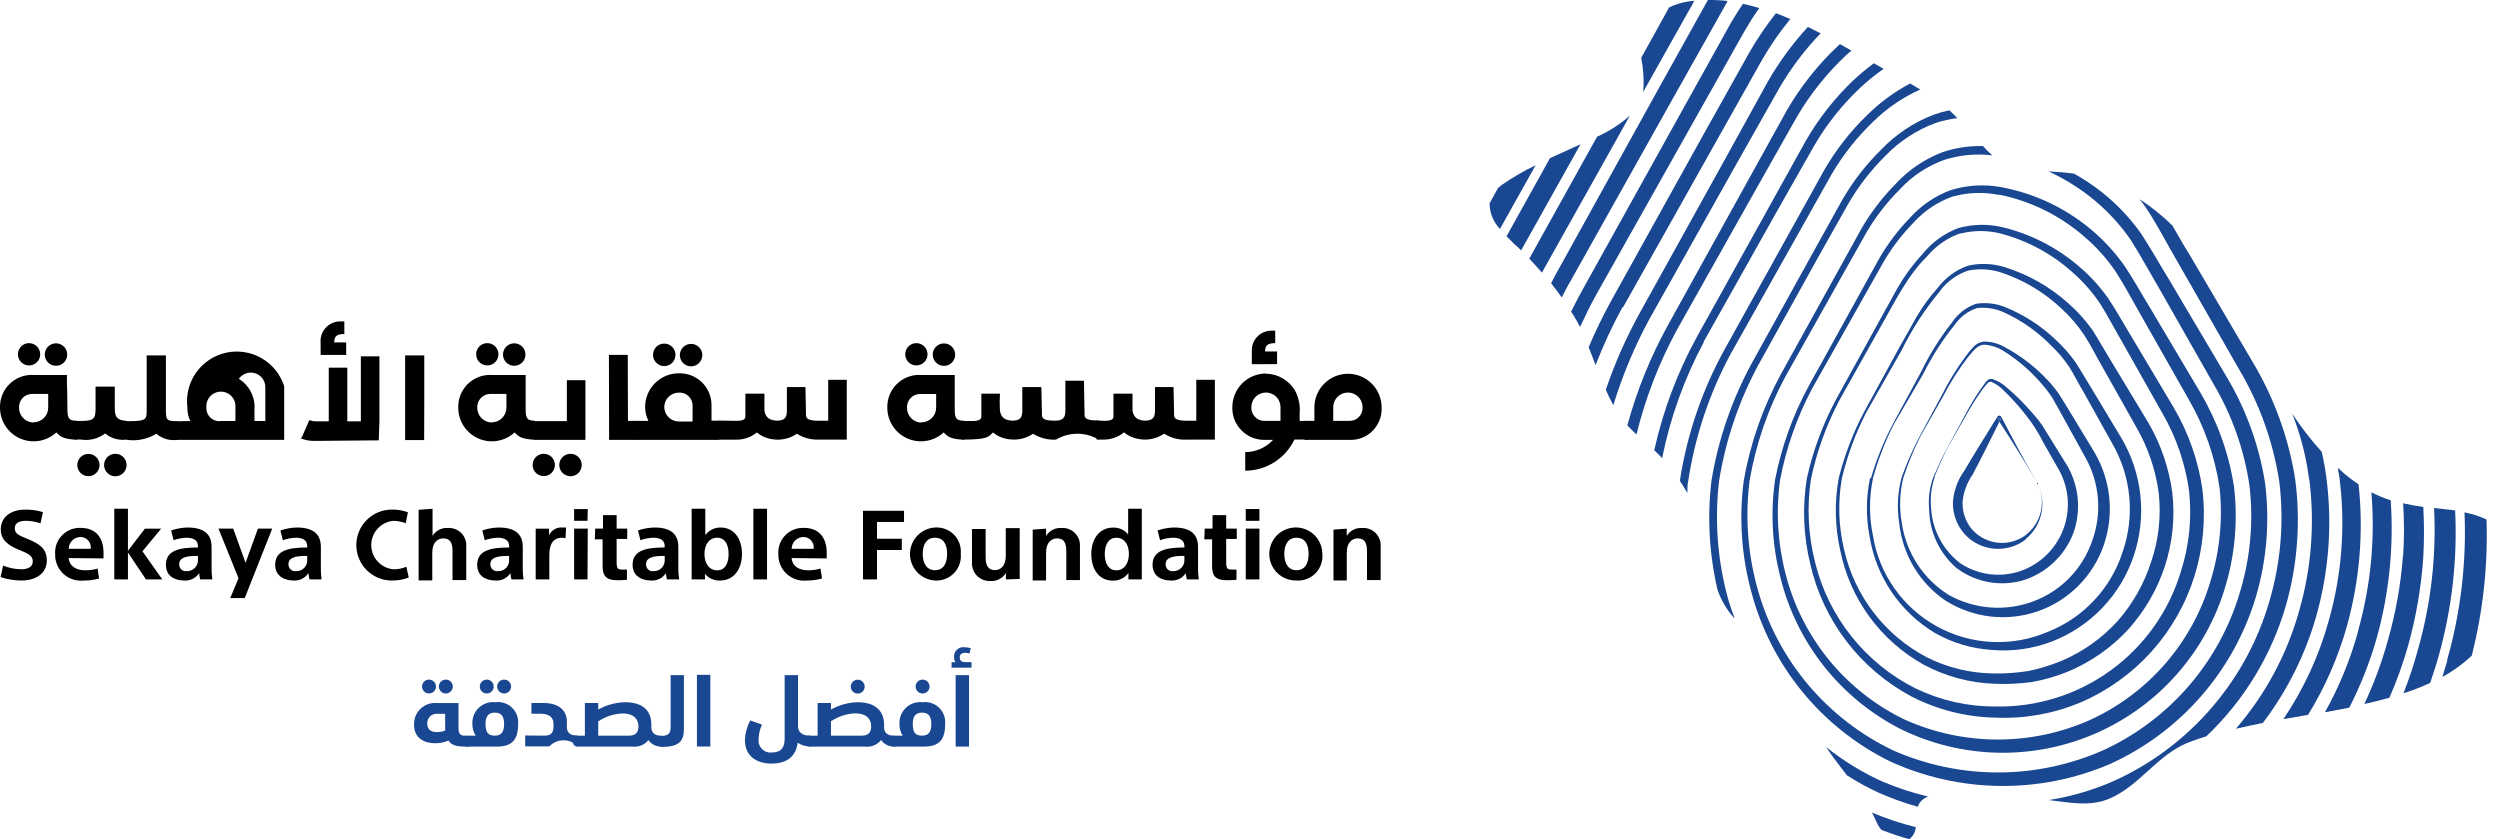 <svg width="143" height="48" viewBox="0 0 143 48" fill="none" xmlns="http://www.w3.org/2000/svg">
<path d="M115.859 30.843C116.338 30.457 116.664 29.913 116.778 29.309C116.893 28.705 116.789 28.08 116.486 27.545C116.782 28.065 116.872 28.678 116.736 29.261C116.6 29.844 116.249 30.354 115.753 30.689C115.279 30.995 114.709 31.115 114.152 31.026C113.595 30.936 113.091 30.644 112.737 30.206C112.408 29.775 112.239 29.244 112.259 28.703C112.313 28.145 112.511 27.611 112.832 27.152C113.363 26.154 113.857 25.134 114.367 24.12L114.25 23.934H114.462L114.367 24.125C115.094 25.251 115.811 26.387 116.491 27.55C115.779 26.324 115.116 25.076 114.468 23.833C114.456 23.817 114.442 23.802 114.425 23.791C114.412 23.782 114.397 23.776 114.381 23.773C114.365 23.77 114.348 23.77 114.333 23.774C114.317 23.777 114.302 23.784 114.288 23.793C114.275 23.802 114.264 23.814 114.255 23.828C113.629 24.853 112.976 25.867 112.37 26.908C111.988 27.434 111.759 28.055 111.706 28.703C111.685 29.377 111.92 30.033 112.365 30.54C112.802 31.023 113.406 31.325 114.055 31.384C114.704 31.443 115.352 31.255 115.87 30.859" fill="#1A4792"/>
<path d="M114.25 23.934L114.367 24.12L114.462 23.929L114.25 23.934Z" fill="#1A4792"/>
<path d="M111.961 32.526C112.495 32.918 113.112 33.182 113.763 33.298C114.415 33.414 115.085 33.379 115.721 33.195C116.365 32.994 116.956 32.651 117.45 32.191C117.945 31.732 118.33 31.168 118.578 30.54C118.811 29.911 118.904 29.239 118.85 28.57C118.796 27.901 118.596 27.252 118.265 26.669C117.941 26.138 117.606 25.607 117.277 25.076C117.107 24.805 116.958 24.545 116.773 24.269C116.587 23.993 116.374 23.764 116.167 23.531C115.753 23.051 115.302 22.603 114.818 22.193C114.58 21.966 114.296 21.794 113.985 21.688C113.937 21.675 113.887 21.672 113.839 21.68C113.79 21.689 113.744 21.708 113.703 21.736C113.639 21.791 113.582 21.853 113.533 21.922L113.257 22.309C112.905 22.831 112.586 23.373 112.301 23.934L111.404 25.581C111.112 26.111 110.846 26.701 110.591 27.28C110.37 27.875 110.287 28.512 110.347 29.144C110.358 29.787 110.505 30.42 110.78 31.002C111.054 31.583 111.45 32.099 111.94 32.516M110.639 27.306C110.873 26.727 111.128 26.154 111.409 25.596L112.344 23.966C112.64 23.417 112.968 22.885 113.326 22.373C113.415 22.246 113.51 22.124 113.613 22.007C113.659 21.95 113.711 21.899 113.767 21.853C113.793 21.842 113.821 21.836 113.849 21.836C113.878 21.836 113.906 21.842 113.932 21.853C114.207 21.979 114.455 22.16 114.659 22.384C115.104 22.813 115.518 23.275 115.896 23.764C116.281 24.248 116.612 24.771 116.884 25.326L117.803 26.935C118.079 27.45 118.24 28.018 118.275 28.601C118.31 29.184 118.218 29.768 118.007 30.313C117.795 30.857 117.467 31.349 117.047 31.755C116.627 32.161 116.124 32.471 115.572 32.664C115.008 32.856 114.408 32.917 113.816 32.844C113.225 32.77 112.658 32.563 112.158 32.239C111.668 31.873 111.263 31.406 110.971 30.869C110.679 30.332 110.506 29.738 110.464 29.128C110.394 28.51 110.463 27.884 110.666 27.296" fill="#1A4792"/>
<path d="M111.307 34.368C112.086 34.858 112.966 35.164 113.881 35.266C114.796 35.368 115.722 35.261 116.59 34.955C117.458 34.649 118.245 34.15 118.893 33.497C119.542 32.844 120.034 32.053 120.334 31.182C120.635 30.311 120.743 29.386 120.651 28.469C120.56 27.552 120.27 26.666 119.803 25.872L118.449 23.637C118.215 23.26 118.008 22.898 117.759 22.516C117.498 22.151 117.205 21.809 116.883 21.497C116.253 20.868 115.538 20.332 114.758 19.904C114.368 19.662 113.917 19.535 113.457 19.537C113.219 19.573 113.002 19.694 112.847 19.877C112.693 20.042 112.555 20.212 112.417 20.408C111.898 21.112 111.441 21.86 111.052 22.644L109.836 24.9C109.423 25.675 109.068 26.479 108.774 27.306C108.545 28.159 108.498 29.051 108.636 29.924C108.729 30.812 109.015 31.67 109.473 32.437C109.932 33.203 110.552 33.861 111.291 34.363M108.869 27.338C109.138 26.512 109.47 25.708 109.862 24.932L111.153 22.66C111.55 21.887 112.016 21.151 112.544 20.461C112.82 20.153 113.075 19.728 113.489 19.718C113.903 19.739 114.303 19.873 114.647 20.105C115.372 20.564 116.032 21.119 116.606 21.757C116.897 22.066 117.16 22.4 117.392 22.755C117.605 23.111 117.812 23.509 118.024 23.886L119.288 26.175C119.693 26.897 119.936 27.698 120.001 28.523C120.067 29.348 119.952 30.178 119.665 30.954C119.395 31.737 118.956 32.451 118.379 33.045C117.801 33.639 117.1 34.098 116.325 34.39C115.541 34.686 114.701 34.809 113.865 34.748C113.029 34.687 112.215 34.446 111.482 34.039C110.755 33.588 110.137 32.983 109.67 32.266C109.203 31.549 108.899 30.739 108.779 29.892C108.631 29.04 108.662 28.167 108.869 27.327" fill="#1A4792"/>
<path d="M106.97 27.333C106.735 28.442 106.726 29.587 106.943 30.699C107.127 31.831 107.554 32.908 108.196 33.857C108.838 34.806 109.679 35.604 110.661 36.196C111.666 36.771 112.791 37.107 113.948 37.178C115.109 37.275 116.278 37.11 117.367 36.695C118.461 36.272 119.448 35.613 120.257 34.765C121.067 33.917 121.679 32.9 122.051 31.788C122.424 30.678 122.553 29.5 122.429 28.335C122.306 27.17 121.932 26.046 121.334 25.039L119.598 22.155C119.3 21.677 119.035 21.205 118.716 20.716C118.381 20.246 117.999 19.812 117.574 19.421C116.742 18.634 115.772 18.008 114.712 17.573C114.177 17.355 113.594 17.288 113.024 17.376C112.466 17.575 111.988 17.947 111.659 18.438C110.963 19.322 110.365 20.278 109.875 21.29L108.282 24.237C107.755 25.232 107.331 26.278 107.018 27.359M110.023 21.364C110.519 20.366 111.123 19.426 111.823 18.56C112.132 18.117 112.578 17.787 113.093 17.62C113.627 17.562 114.167 17.652 114.654 17.881C115.646 18.336 116.545 18.97 117.309 19.75C117.708 20.127 118.064 20.547 118.371 21.003C118.652 21.46 118.902 21.97 119.194 22.453L120.83 25.384C121.366 26.316 121.695 27.352 121.795 28.422C121.895 29.492 121.763 30.572 121.408 31.586C121.078 32.609 120.526 33.547 119.791 34.333C119.057 35.119 118.159 35.733 117.16 36.132C116.149 36.569 115.051 36.771 113.951 36.72C112.85 36.67 111.776 36.369 110.809 35.84C109.842 35.312 109.009 34.57 108.372 33.671C107.735 32.772 107.312 31.739 107.135 30.652C106.909 29.564 106.909 28.442 107.135 27.354C107.43 26.28 107.833 25.239 108.34 24.248L110.023 21.364Z" fill="#1A4792"/>
<path d="M108.616 19.92L106.651 23.515C106.004 24.729 105.508 26.019 105.175 27.354C104.927 28.719 104.955 30.121 105.26 31.475C105.534 32.847 106.103 34.144 106.929 35.274C107.754 36.405 108.815 37.343 110.039 38.022C111.283 38.689 112.664 39.061 114.074 39.111C114.784 39.143 115.495 39.111 116.199 39.015C116.897 38.894 117.58 38.7 118.238 38.436C119.555 37.894 120.74 37.073 121.711 36.031C122.666 34.975 123.39 33.73 123.835 32.377C124.275 31.02 124.418 29.584 124.254 28.166C124.064 26.76 123.598 25.405 122.884 24.178L120.76 20.658C120.394 20.068 120.075 19.49 119.698 18.89C119.29 18.316 118.816 17.792 118.285 17.328C117.239 16.394 116.004 15.695 114.664 15.279C113.975 15.065 113.242 15.04 112.54 15.204C111.87 15.45 111.285 15.881 110.851 16.447C110.39 16.963 109.981 17.523 109.63 18.119L108.616 19.92ZM110.995 16.601C111.404 16.077 111.958 15.686 112.588 15.475C113.234 15.347 113.903 15.393 114.526 15.608C115.798 16.04 116.961 16.743 117.935 17.668C118.423 18.119 118.856 18.625 119.225 19.176C119.571 19.707 119.894 20.36 120.234 20.945L122.247 24.524C122.896 25.671 123.317 26.933 123.484 28.241C123.622 29.553 123.473 30.879 123.049 32.128C122.648 33.383 121.991 34.542 121.121 35.532C120.233 36.505 119.147 37.276 117.935 37.794C117.324 38.047 116.691 38.242 116.045 38.378C115.392 38.484 114.731 38.532 114.069 38.521C112.734 38.514 111.419 38.2 110.225 37.603C109.03 36.978 107.987 36.101 107.167 35.031C106.347 33.962 105.77 32.726 105.477 31.411C105.165 30.091 105.121 28.722 105.35 27.386C105.662 26.062 106.137 24.781 106.762 23.573L108.775 20.031C109.375 18.81 110.121 17.665 110.995 16.622" fill="#1A4792"/>
<path d="M110.018 14.477C109.457 15.077 108.966 15.738 108.552 16.447L107.379 18.571L105.037 22.819C104.266 24.254 103.698 25.789 103.348 27.38C103.089 29 103.156 30.656 103.545 32.25C103.909 33.86 104.617 35.372 105.62 36.683C106.622 37.995 107.896 39.074 109.354 39.849C110.836 40.606 112.47 41.016 114.133 41.049C115.804 41.123 117.471 40.825 119.013 40.178C120.554 39.514 121.934 38.525 123.058 37.279C124.181 36.032 125.022 34.558 125.523 32.956C126.022 31.353 126.177 29.663 125.98 27.996C125.739 26.342 125.18 24.75 124.334 23.308L121.849 19.139C121.424 18.443 121.052 17.753 120.58 17.052C120.1 16.372 119.534 15.756 118.896 15.22C117.634 14.139 116.132 13.374 114.515 12.99C113.696 12.8 112.841 12.818 112.03 13.043C111.243 13.335 110.547 13.83 110.012 14.477M112.136 13.361C112.894 13.168 113.689 13.168 114.446 13.361C115.98 13.767 117.395 14.534 118.572 15.597C119.161 16.117 119.682 16.71 120.123 17.36C120.537 18.013 120.919 18.757 121.323 19.447L123.707 23.669C124.488 25.029 125 26.527 125.215 28.081C125.384 29.637 125.223 31.211 124.743 32.701C124.061 34.965 122.658 36.943 120.747 38.335C118.837 39.727 116.523 40.456 114.16 40.412C112.578 40.422 111.014 40.072 109.588 39.387C108.162 38.674 106.908 37.66 105.914 36.415C104.919 35.17 104.206 33.723 103.826 32.175C103.43 30.623 103.347 29.008 103.582 27.423C103.914 25.849 104.461 24.329 105.207 22.904L107.591 18.656C108.398 17.254 109.088 15.783 110.246 14.646C110.752 14.043 111.413 13.59 112.158 13.335" fill="#1A4792"/>
<path d="M111.557 10.882C110.653 11.224 109.845 11.782 109.205 12.507C108.548 13.19 107.976 13.949 107.5 14.769L106.146 17.222L103.438 22.118C102.539 23.782 101.898 25.572 101.537 27.428C101.264 29.303 101.369 31.213 101.845 33.046C102.303 34.895 103.152 36.624 104.336 38.117C105.519 39.609 107.01 40.83 108.706 41.697C110.44 42.549 112.339 43.013 114.271 43.055C116.203 43.097 118.121 42.717 119.891 41.942C121.661 41.166 123.24 40.013 124.518 38.564C125.796 37.115 126.743 35.404 127.291 33.551C127.845 31.7 128.013 29.755 127.785 27.837C127.491 25.936 126.837 24.108 125.858 22.453L123.001 17.636C122.507 16.834 122.082 16.043 121.535 15.225C120.98 14.433 120.321 13.719 119.576 13.101C118.099 11.872 116.33 11.046 114.441 10.701C113.486 10.528 112.504 10.588 111.579 10.876M114.372 11.137C116.165 11.504 117.834 12.329 119.215 13.531C119.907 14.119 120.516 14.798 121.025 15.549C121.509 16.293 121.949 17.142 122.417 17.95L125.178 22.819C126.092 24.389 126.698 26.119 126.962 27.917C127.151 29.718 126.97 31.54 126.431 33.269C125.914 35.007 125.03 36.613 123.839 37.98C122.648 39.346 121.178 40.442 119.528 41.192C117.86 41.929 116.056 42.307 114.233 42.301C112.41 42.296 110.608 41.907 108.945 41.16C107.288 40.36 105.823 39.211 104.653 37.791C103.482 36.371 102.633 34.714 102.164 32.935C101.688 31.152 101.57 29.293 101.818 27.465C102.164 25.642 102.78 23.881 103.645 22.24L106.396 17.365L107.771 14.928C108.239 14.136 108.801 13.404 109.444 12.746C110.051 12.068 110.818 11.554 111.674 11.248C112.539 11.005 113.449 10.971 114.329 11.147" fill="#1A4792"/>
<path d="M119.814 11.466C120.605 12.123 121.302 12.886 121.885 13.733C122.416 14.572 122.947 15.549 123.478 16.452L126.616 21.969C127.666 23.747 128.362 25.71 128.666 27.752C128.91 29.796 128.73 31.867 128.135 33.837C127.558 35.814 126.566 37.644 125.224 39.206C123.882 40.767 122.222 42.024 120.355 42.891C118.465 43.735 116.42 44.175 114.35 44.184C112.28 44.193 110.231 43.771 108.333 42.944C106.447 42.052 104.775 40.765 103.43 39.17C102.085 37.575 101.099 35.709 100.538 33.7C99.972 31.682 99.814 29.571 100.076 27.492C100.432 25.42 101.118 23.419 102.11 21.566L105.221 16.032L106.777 13.271C107.308 12.374 107.95 11.548 108.689 10.813C109.391 10.056 110.266 9.481 111.238 9.135C112.117 8.863 113.043 8.778 113.957 8.885C113.768 8.72 113.59 8.543 113.426 8.354C112.639 8.335 111.856 8.454 111.11 8.704C110.088 9.095 109.171 9.716 108.429 10.521C107.673 11.287 107.017 12.145 106.475 13.075L104.94 15.852L101.865 21.406C100.838 23.299 100.122 25.345 99.747 27.465C99.463 29.596 99.608 31.763 100.171 33.837C100.721 35.926 101.711 37.872 103.076 39.546C104.441 41.219 106.148 42.581 108.084 43.539C110.06 44.447 112.206 44.93 114.381 44.956C116.556 44.983 118.713 44.553 120.711 43.693C122.701 42.786 124.473 41.464 125.909 39.816C127.346 38.167 128.412 36.23 129.038 34.135C129.656 32.04 129.836 29.84 129.569 27.672C129.233 25.509 128.483 23.43 127.36 21.55L124.126 16.086C123.568 15.178 123.064 14.27 122.464 13.351C121.832 12.464 121.08 11.671 120.228 10.993C119.725 10.598 119.193 10.243 118.635 9.931C118.157 9.867 117.674 9.835 117.18 9.804C118.134 10.245 119.027 10.81 119.835 11.482" fill="#1A4792"/>
<path d="M99.216 35.34C99.11 35.048 98.993 34.756 98.903 34.453C98.254 32.204 98.059 29.849 98.329 27.524C98.698 25.205 99.454 22.965 100.565 20.897L103.995 14.721L105.737 11.63C106.322 10.629 107.036 9.71 107.861 8.896C108.663 8.067 109.641 7.43 110.723 7.032C111.126 6.901 111.54 6.808 111.96 6.756C111.806 6.607 111.668 6.448 111.498 6.31C111.194 6.373 110.894 6.459 110.601 6.564C109.459 7.003 108.428 7.69 107.585 8.577C106.728 9.421 105.989 10.377 105.386 11.418L103.661 14.524L100.225 20.732C99.075 22.833 98.289 25.113 97.899 27.476C97.647 29.569 97.764 31.69 98.244 33.742C98.449 34.329 98.767 34.87 99.179 35.335" fill="#1A4792"/>
<path d="M122.401 11.413C122.523 11.577 122.65 11.742 122.767 11.912C123.394 12.846 123.946 13.94 124.541 14.949L128.056 21.093C129.241 23.078 130.029 25.275 130.377 27.561C130.656 29.846 130.464 32.165 129.814 34.374C129.175 36.59 128.071 38.645 126.577 40.401C125.083 42.158 123.232 43.577 121.147 44.564C119.891 45.145 118.559 45.549 117.191 45.764C118.37 45.902 119.56 46.162 120.691 45.669C122.395 44.925 123.394 43.194 125.141 42.483C125.486 42.344 125.847 42.233 126.203 42.116C128.357 40.07 129.927 37.488 130.754 34.634C131.423 32.288 131.603 29.83 131.285 27.412C130.903 25.011 130.061 22.707 128.805 20.626L125.236 14.556C124.896 14.025 124.583 13.452 124.259 12.899C123.694 12.346 123.077 11.848 122.417 11.413" fill="#1A4792"/>
<path d="M110.288 45.563C109.401 45.352 108.532 45.068 107.692 44.713C106.531 44.191 105.441 43.523 104.447 42.727C104.824 43.285 105.233 43.816 105.642 44.347C106.211 44.711 106.804 45.037 107.416 45.324C108.157 45.654 108.922 45.929 109.704 46.147C109.724 46.069 109.756 45.996 109.8 45.929C109.92 45.759 110.091 45.63 110.288 45.563Z" fill="#1A4792"/>
<path d="M109.588 47.315C108.731 47.101 107.891 46.823 107.076 46.481C107.166 46.662 107.267 46.843 107.347 47.039C107.415 47.195 107.506 47.34 107.618 47.469C108.149 47.676 108.68 47.857 109.211 48C109.32 47.918 109.411 47.812 109.475 47.691C109.539 47.57 109.576 47.436 109.583 47.299" fill="#1A4792"/>
<path d="M132.091 27.413C132.413 29.941 132.215 32.509 131.507 34.958C130.81 37.439 129.575 39.736 127.891 41.686C128.4 41.566 128.915 41.454 129.436 41.352C130.824 39.523 131.859 37.453 132.489 35.245C133.221 32.657 133.417 29.946 133.063 27.28C133 26.798 132.913 26.319 132.803 25.846C132.184 25.162 131.619 24.43 131.114 23.658C131.593 24.868 131.917 26.133 132.08 27.423" fill="#1A4792"/>
<path d="M96.561 27.556C96.945 24.99 97.771 22.511 99.003 20.227L102.848 13.388L104.765 9.974C105.416 8.863 106.219 7.848 107.149 6.957C107.929 6.189 108.841 5.566 109.841 5.12C109.645 4.998 109.454 4.886 109.257 4.775C108.352 5.257 107.522 5.869 106.793 6.591C105.835 7.518 105.011 8.574 104.345 9.729L102.439 13.16L98.621 20.031C97.347 22.355 96.49 24.883 96.088 27.503C96.24 27.733 96.383 27.966 96.518 28.203C96.518 27.986 96.518 27.768 96.555 27.55" fill="#1A4792"/>
<path d="M97.443 19.559L101.654 12.066L103.778 8.323C104.487 7.108 105.367 6.001 106.39 5.035C106.815 4.637 107.267 4.27 107.745 3.936C107.559 3.83 107.367 3.729 107.182 3.618C106.768 3.927 106.37 4.258 105.992 4.611C104.935 5.623 104.027 6.78 103.295 8.046L101.208 11.806L97.034 19.32C95.932 21.341 95.121 23.508 94.623 25.756C94.782 25.899 94.931 26.053 95.074 26.207C95.539 23.886 96.345 21.645 97.464 19.559" fill="#1A4792"/>
<path d="M133.732 26.765C133.732 26.924 133.785 27.078 133.806 27.237C134.172 30.009 133.966 32.827 133.201 35.516C132.648 37.517 131.772 39.414 130.609 41.134L131.841 40.922L132.022 40.89C132.993 39.31 133.74 37.604 134.242 35.819C134.977 33.181 135.205 30.427 134.911 27.705C134.638 27.524 134.376 27.329 134.125 27.12C133.992 27.009 133.865 26.881 133.737 26.765" fill="#1A4792"/>
<path d="M93.604 24.858C94.115 22.781 94.888 20.777 95.904 18.895L100.486 10.749L102.78 6.687C103.553 5.37 104.512 4.172 105.627 3.129L105.903 2.895L105.244 2.523L105.143 2.614C103.985 3.702 102.992 4.955 102.196 6.331L99.929 10.425L95.404 18.603C94.406 20.414 93.627 22.337 93.084 24.332C93.249 24.513 93.429 24.677 93.615 24.863" fill="#1A4792"/>
<path d="M134.895 36.073C134.45 37.7 133.81 39.268 132.988 40.741L133.981 40.555L134.38 40.475C135.045 39.176 135.579 37.814 135.973 36.408C136.667 33.873 136.929 31.24 136.748 28.618C136.369 28.494 135.999 28.341 135.643 28.161C135.866 30.83 135.607 33.517 134.879 36.094" fill="#1A4792"/>
<path d="M137.449 31.799C137.326 33.436 137.036 35.057 136.584 36.636C136.241 37.883 135.791 39.098 135.24 40.268C135.723 40.162 136.207 40.045 136.674 39.912C137.094 38.953 137.449 37.967 137.736 36.96C138.2 35.298 138.494 33.594 138.612 31.873C138.665 30.916 138.665 29.957 138.612 29C138.214 28.942 137.832 28.873 137.46 28.788C137.524 29.79 137.524 30.796 137.46 31.799" fill="#1A4792"/>
<path d="M94.358 18.231L99.307 9.411L101.787 5.019C102.446 3.893 103.235 2.848 104.139 1.907C103.9 1.785 103.656 1.658 103.412 1.541C102.54 2.487 101.776 3.527 101.134 4.642L98.686 9.081L93.79 17.907C93.016 19.309 92.367 20.777 91.852 22.293C91.979 22.596 92.128 22.893 92.282 23.18C92.806 21.463 93.502 19.804 94.358 18.226" fill="#1A4792"/>
<path d="M139.229 29.059C139.367 31.798 139.053 34.541 138.3 37.178C138.072 38.019 137.797 38.847 137.477 39.658C137.998 39.492 138.509 39.294 139.006 39.063C139.181 38.532 139.351 38.038 139.494 37.512C140.252 34.809 140.569 32.001 140.434 29.197L140.148 29.16L139.229 29.059Z" fill="#1A4792"/>
<path d="M92.844 17.567L98.155 8.11L100.81 3.389C101.279 2.582 101.812 1.813 102.403 1.09C102.132 0.973 101.872 0.862 101.585 0.755C101.029 1.457 100.525 2.199 100.077 2.975L97.422 7.722L92.159 17.206C91.685 18.067 91.255 18.952 90.869 19.861C91.007 20.201 91.14 20.541 91.267 20.886C91.705 19.751 92.218 18.646 92.802 17.578" fill="#1A4792"/>
<path d="M139.993 37.751C139.903 38.075 139.802 38.399 139.701 38.723C140.311 38.389 140.876 37.981 141.384 37.507C142.031 34.961 142.315 32.337 142.229 29.712C141.827 29.527 141.404 29.392 140.97 29.308C141.09 32.157 140.755 35.008 139.977 37.751" fill="#1A4792"/>
<path d="M90.38 18.703C90.662 18.093 90.954 17.493 91.278 16.903L96.954 6.814L99.795 1.764C100.055 1.318 100.326 0.883 100.634 0.463C100.321 0.367 100.008 0.282 99.694 0.219C99.455 0.575 99.222 0.936 99.009 1.307L96.184 6.384L90.561 16.5C90.317 16.941 90.088 17.381 89.865 17.827C89.908 17.891 89.961 17.96 89.998 18.024C90.136 18.247 90.263 18.475 90.38 18.703Z" fill="#1A4792"/>
<path d="M89.742 16.24L95.78 5.471L98.801 0.097C98.803 0.083 98.803 0.068 98.801 0.054C98.433 0.013 98.062 -0.005 97.692 0.001L94.909 4.998L88.94 15.783L88.723 16.203C88.93 16.468 89.137 16.734 89.333 17.015C89.471 16.755 89.599 16.484 89.742 16.229" fill="#1A4792"/>
<path d="M93.98 5.279L94.612 4.154L96.916 0.049C96.768 0.049 96.619 0.075 96.465 0.102C96.12 0.161 95.785 0.27 95.472 0.426L93.879 3.304C94.005 3.954 94.043 4.619 93.99 5.279" fill="#1A4792"/>
<path d="M88.202 15.586L93.231 6.612C92.693 7.088 92.088 7.481 91.436 7.781L91.356 7.812L87.475 14.795C87.724 15.056 87.963 15.326 88.197 15.592" fill="#1A4792"/>
<path d="M86.705 14.026C86.811 14.121 86.907 14.227 87.007 14.323L90.406 8.253C89.832 8.519 89.248 8.784 88.659 9.045L86.174 13.516C86.354 13.696 86.535 13.872 86.705 14.047" fill="#1A4792"/>
<path d="M85.798 13.096L87.837 9.453C87.165 9.773 86.52 10.148 85.909 10.574C85.83 10.632 85.761 10.69 85.692 10.749L85.203 11.63C85.205 12.177 85.418 12.702 85.798 13.096Z" fill="#1A4792"/>
<path d="M1.881 21.449C2.789 21.449 3.33 21.449 3.33 21.449H3.829V21.98C3.829 21.98 3.856 22.511 3.856 23.339C3.856 23.87 3.888 24.067 4.387 24.067V25.155C3.537 25.113 3.431 24.938 3.224 24.736C2.949 24.989 2.606 25.156 2.238 25.217C1.869 25.278 1.491 25.231 1.149 25.08C0.807 24.93 0.516 24.683 0.313 24.37C0.109 24.057 0 23.692 0.001 23.318C-0.006 23.072 0.036 22.827 0.126 22.599C0.216 22.369 0.352 22.161 0.524 21.986C0.697 21.811 0.903 21.672 1.131 21.579C1.359 21.486 1.603 21.44 1.849 21.444M2.3 20.27C2.299 20.396 2.261 20.519 2.19 20.623C2.119 20.727 2.019 20.808 1.902 20.855C1.785 20.903 1.657 20.914 1.533 20.889C1.41 20.863 1.297 20.801 1.209 20.712C1.12 20.622 1.06 20.508 1.037 20.384C1.013 20.26 1.027 20.132 1.076 20.016C1.125 19.9 1.208 19.801 1.313 19.732C1.419 19.663 1.542 19.626 1.668 19.628C1.837 19.63 1.997 19.699 2.116 19.819C2.234 19.94 2.3 20.101 2.3 20.27ZM1.918 24.157C2.14 24.157 2.354 24.069 2.511 23.911C2.668 23.754 2.757 23.541 2.757 23.318V22.532H1.849C1.745 22.53 1.643 22.55 1.547 22.59C1.452 22.63 1.366 22.689 1.295 22.764C1.223 22.839 1.168 22.928 1.133 23.025C1.098 23.122 1.083 23.226 1.089 23.329C1.089 23.549 1.176 23.761 1.331 23.918C1.486 24.075 1.697 24.165 1.918 24.168M3.203 19.638C3.373 19.638 3.537 19.706 3.657 19.826C3.778 19.947 3.845 20.11 3.845 20.281C3.845 20.451 3.778 20.614 3.657 20.735C3.537 20.855 3.373 20.923 3.203 20.923C3.032 20.923 2.869 20.855 2.748 20.735C2.628 20.614 2.56 20.451 2.56 20.281C2.56 20.11 2.628 19.947 2.748 19.826C2.869 19.706 3.032 19.638 3.203 19.638Z" fill="black"/>
<path d="M4.308 24.078H4.605C5.312 24.078 5.466 23.987 5.466 23.414V22.113H6.565V23.345C6.565 23.876 6.708 24.04 7.266 24.078V25.14C7.044 25.173 6.818 25.16 6.602 25.101C6.386 25.041 6.185 24.937 6.013 24.794C5.815 24.945 5.589 25.054 5.348 25.113C5.106 25.173 4.856 25.182 4.611 25.14H4.303L4.308 24.078ZM5.694 26.6C5.694 26.769 5.627 26.931 5.507 27.05C5.388 27.17 5.226 27.237 5.057 27.237C4.888 27.237 4.726 27.17 4.606 27.05C4.487 26.931 4.42 26.769 4.42 26.6C4.42 26.431 4.487 26.269 4.606 26.149C4.726 26.03 4.888 25.963 5.057 25.963C5.226 25.963 5.388 26.03 5.507 26.149C5.627 26.269 5.694 26.431 5.694 26.6ZM6.597 25.957C6.681 25.957 6.765 25.973 6.843 26.005C6.922 26.037 6.993 26.084 7.053 26.144C7.112 26.204 7.16 26.275 7.192 26.353C7.224 26.431 7.24 26.515 7.239 26.6C7.239 26.727 7.202 26.851 7.131 26.957C7.06 27.062 6.96 27.145 6.843 27.194C6.725 27.242 6.596 27.255 6.471 27.23C6.347 27.205 6.232 27.144 6.142 27.054C6.053 26.964 5.991 26.85 5.967 26.725C5.942 26.601 5.954 26.471 6.003 26.354C6.052 26.237 6.134 26.136 6.24 26.066C6.345 25.995 6.47 25.957 6.597 25.957Z" fill="black"/>
<path d="M8.942 24.81C8.431 25.123 7.825 25.246 7.232 25.156V24.093C8.401 24.093 8.39 24.009 8.39 23.424V20.329H9.489V23.355C9.489 24.009 9.489 24.093 10.164 24.093V25.156C9.947 25.19 9.726 25.177 9.515 25.118C9.304 25.058 9.109 24.953 8.942 24.81Z" fill="black"/>
<path d="M10.881 24.083C10.769 23.834 10.713 23.564 10.716 23.292C10.632 22.589 10.814 21.879 11.225 21.302C11.636 20.726 12.248 20.323 12.94 20.173C13.632 20.023 14.355 20.137 14.968 20.491C15.581 20.846 16.04 21.417 16.255 22.092V25.161H10.031V24.099L10.881 24.083ZM12.564 24.083H13.467V23.302C13.476 23.188 13.461 23.072 13.424 22.964C13.386 22.855 13.326 22.755 13.248 22.671C13.17 22.586 13.076 22.518 12.97 22.472C12.865 22.426 12.751 22.402 12.636 22.402C12.521 22.402 12.407 22.426 12.302 22.472C12.196 22.518 12.101 22.586 12.023 22.671C11.945 22.755 11.886 22.855 11.848 22.964C11.81 23.072 11.796 23.188 11.805 23.302C11.798 23.405 11.813 23.509 11.848 23.605C11.884 23.702 11.939 23.791 12.01 23.865C12.082 23.94 12.168 23.998 12.263 24.038C12.359 24.077 12.461 24.096 12.564 24.094M14.556 23.302V24.083H15.177V22.129C15.173 21.913 15.085 21.706 14.931 21.553C14.777 21.401 14.57 21.314 14.354 21.311C14.219 21.311 14.086 21.344 13.966 21.406C13.845 21.468 13.742 21.557 13.663 21.667C13.941 21.84 14.169 22.081 14.327 22.368C14.485 22.654 14.567 22.976 14.566 23.302" fill="black"/>
<path d="M17.259 25.023L17.694 24.03C17.802 24.075 17.917 24.098 18.034 24.099H18.804C18.804 23.568 18.804 22.506 18.804 22.325V21.03H19.866V22.325V24.099H20.641C20.641 23.876 20.641 20.738 20.641 20.382H21.703V24.099L21.666 25.188L17.949 25.22C17.682 25.221 17.418 25.167 17.174 25.06M18.337 19.585C18.327 19.437 18.346 19.287 18.394 19.146C18.442 19.005 18.518 18.875 18.617 18.763C18.716 18.652 18.836 18.561 18.97 18.496C19.104 18.431 19.25 18.393 19.399 18.385H19.696V19.107C19.261 19.107 19.117 19.235 19.117 19.585H19.802V20.302H18.342L18.337 19.585Z" fill="black"/>
<path d="M24.262 25.172H23.174V23.095C23.174 22.256 23.174 20.387 23.174 20.329H24.268C24.268 20.387 24.268 22.267 24.268 23.095L24.262 25.172Z" fill="black"/>
<path d="M28.118 21.449C29.021 21.449 29.562 21.449 29.562 21.449H30.067V21.98C30.067 21.98 30.067 22.511 30.067 23.339C30.067 23.87 30.099 24.067 30.598 24.067V25.155C29.748 25.113 29.642 24.938 29.435 24.736C29.16 24.989 28.817 25.156 28.449 25.217C28.08 25.278 27.702 25.231 27.36 25.08C27.018 24.93 26.727 24.683 26.523 24.37C26.32 24.057 26.211 23.692 26.212 23.318C26.204 23.072 26.247 22.826 26.338 22.597C26.428 22.368 26.564 22.159 26.737 21.984C26.91 21.809 27.117 21.671 27.346 21.578C27.574 21.485 27.819 21.439 28.065 21.444M28.511 20.27C28.51 20.396 28.472 20.519 28.401 20.623C28.33 20.727 28.23 20.808 28.113 20.855C27.996 20.903 27.868 20.914 27.744 20.889C27.621 20.863 27.508 20.801 27.419 20.712C27.331 20.622 27.271 20.508 27.248 20.384C27.224 20.26 27.238 20.132 27.287 20.016C27.336 19.9 27.419 19.801 27.524 19.732C27.63 19.663 27.753 19.626 27.879 19.628C27.963 19.628 28.046 19.645 28.123 19.678C28.2 19.711 28.27 19.758 28.328 19.818C28.387 19.878 28.433 19.948 28.465 20.026C28.496 20.103 28.512 20.186 28.511 20.27ZM28.129 24.157C28.351 24.157 28.565 24.069 28.722 23.911C28.879 23.754 28.968 23.541 28.968 23.318V22.532H28.065C27.961 22.53 27.858 22.549 27.762 22.588C27.666 22.628 27.579 22.687 27.507 22.762C27.436 22.837 27.38 22.926 27.344 23.024C27.309 23.121 27.294 23.225 27.3 23.329C27.3 23.549 27.387 23.761 27.542 23.918C27.697 24.075 27.908 24.165 28.129 24.168M29.414 19.638C29.584 19.638 29.748 19.706 29.868 19.826C29.989 19.947 30.056 20.11 30.056 20.281C30.056 20.451 29.989 20.614 29.868 20.735C29.748 20.855 29.584 20.923 29.414 20.923C29.243 20.923 29.08 20.855 28.959 20.735C28.839 20.614 28.771 20.451 28.771 20.281C28.771 20.11 28.839 19.947 28.959 19.826C29.08 19.706 29.243 19.638 29.414 19.638Z" fill="black"/>
<path d="M31.107 25.958C31.191 25.957 31.274 25.974 31.352 26.007C31.429 26.039 31.499 26.087 31.558 26.146C31.617 26.206 31.663 26.277 31.694 26.355C31.725 26.433 31.741 26.516 31.739 26.6C31.738 26.726 31.7 26.849 31.629 26.953C31.558 27.057 31.458 27.138 31.341 27.186C31.224 27.233 31.096 27.244 30.973 27.219C30.849 27.193 30.736 27.131 30.648 27.042C30.559 26.952 30.5 26.838 30.476 26.714C30.453 26.59 30.466 26.462 30.515 26.346C30.565 26.23 30.647 26.131 30.752 26.062C30.858 25.993 30.981 25.956 31.107 25.958ZM30.576 24.088H32.424V21.747H33.486V25.161H30.56L30.576 24.088ZM32.631 25.958C32.716 25.957 32.8 25.973 32.878 26.005C32.956 26.037 33.028 26.084 33.087 26.144C33.147 26.204 33.194 26.275 33.226 26.353C33.258 26.432 33.275 26.515 33.274 26.6C33.274 26.77 33.206 26.934 33.086 27.054C32.965 27.175 32.802 27.243 32.631 27.243C32.462 27.24 32.3 27.171 32.18 27.051C32.06 26.931 31.992 26.77 31.989 26.6C31.989 26.43 32.056 26.266 32.177 26.146C32.297 26.025 32.461 25.958 32.631 25.958Z" fill="black"/>
<path d="M34.841 25.161L34.83 20.297H35.908L35.919 24.072H36.333V25.161H34.841Z" fill="black"/>
<path d="M36.285 24.072H37.087C36.966 23.826 36.902 23.556 36.901 23.281C36.901 23.028 36.95 22.777 37.047 22.543C37.143 22.308 37.285 22.096 37.464 21.917C37.643 21.738 37.856 21.596 38.09 21.499C38.325 21.402 38.575 21.353 38.829 21.354C39.074 21.346 39.319 21.389 39.548 21.479C39.776 21.569 39.984 21.705 40.159 21.877C40.334 22.05 40.472 22.257 40.564 22.484C40.657 22.712 40.702 22.956 40.698 23.201V24.062H41.133V25.161H36.248L36.285 24.072ZM37.995 19.654C38.122 19.654 38.246 19.692 38.352 19.763C38.458 19.833 38.54 19.934 38.589 20.051C38.637 20.168 38.65 20.298 38.625 20.422C38.6 20.547 38.539 20.661 38.45 20.751C38.36 20.841 38.245 20.902 38.12 20.927C37.996 20.952 37.867 20.939 37.749 20.89C37.632 20.842 37.532 20.759 37.461 20.654C37.39 20.548 37.353 20.424 37.353 20.297C37.352 20.212 37.368 20.128 37.4 20.05C37.432 19.972 37.479 19.901 37.539 19.841C37.599 19.781 37.67 19.734 37.748 19.702C37.827 19.67 37.91 19.654 37.995 19.654ZM37.995 23.281C37.996 23.391 38.018 23.499 38.061 23.6C38.103 23.701 38.165 23.792 38.243 23.869C38.321 23.946 38.413 24.007 38.515 24.048C38.616 24.089 38.725 24.11 38.834 24.11H39.615V23.217C39.618 23.115 39.6 23.013 39.561 22.918C39.523 22.823 39.465 22.737 39.392 22.666C39.318 22.595 39.231 22.539 39.135 22.503C39.039 22.468 38.936 22.452 38.834 22.458C38.724 22.457 38.614 22.479 38.512 22.52C38.41 22.562 38.317 22.624 38.239 22.702C38.161 22.78 38.099 22.873 38.057 22.975C38.016 23.077 37.994 23.187 37.995 23.297M39.53 19.67C39.7 19.67 39.864 19.738 39.984 19.858C40.105 19.979 40.172 20.142 40.172 20.313C40.172 20.483 40.105 20.647 39.984 20.767C39.864 20.888 39.7 20.955 39.53 20.955C39.359 20.955 39.196 20.888 39.075 20.767C38.955 20.647 38.887 20.483 38.887 20.313C38.887 20.142 38.955 19.979 39.075 19.858C39.196 19.738 39.359 19.67 39.53 19.67Z" fill="black"/>
<path d="M42.105 24.072C42.567 24.072 42.636 23.955 42.636 23.812V22.516H43.725C43.725 22.877 43.725 23.18 43.725 23.499C43.81 23.955 44.086 24.03 44.41 24.062C44.888 24.062 45.01 23.892 45.01 23.488C45.01 23.084 45.01 22.585 45.01 22.139H46.072L46.104 23.791C46.136 23.924 46.199 24.067 46.842 24.067H47.373V21.725H48.435V25.145H46.842C46.398 25.165 45.959 25.049 45.583 24.81C45.269 25.023 44.901 25.141 44.521 25.15H44.468C44.261 25.145 44.056 25.111 43.858 25.049C43.651 24.982 43.46 24.876 43.295 24.736C42.975 24.997 42.576 25.143 42.164 25.15H41.102V24.056L42.105 24.072Z" fill="black"/>
<path d="M52.65 21.449C53.553 21.449 54.1 21.449 54.1 21.449H54.61V21.98C54.61 21.98 54.61 22.511 54.61 23.339C54.61 23.87 54.642 24.067 55.141 24.067V25.155C54.291 25.113 54.185 24.938 53.978 24.736C53.703 24.989 53.36 25.156 52.992 25.217C52.623 25.278 52.245 25.231 51.903 25.08C51.561 24.93 51.27 24.683 51.066 24.37C50.862 24.057 50.754 23.692 50.755 23.318C50.748 23.072 50.79 22.826 50.881 22.597C50.971 22.368 51.107 22.159 51.28 21.984C51.453 21.809 51.66 21.671 51.889 21.578C52.117 21.485 52.361 21.439 52.608 21.444M53.054 20.27C53.053 20.396 53.014 20.519 52.944 20.623C52.873 20.727 52.773 20.808 52.656 20.855C52.539 20.903 52.411 20.914 52.287 20.889C52.164 20.863 52.051 20.801 51.962 20.712C51.874 20.622 51.814 20.508 51.791 20.384C51.767 20.26 51.781 20.132 51.83 20.016C51.879 19.9 51.962 19.801 52.067 19.732C52.173 19.663 52.296 19.626 52.422 19.628C52.506 19.628 52.589 19.645 52.666 19.678C52.743 19.711 52.812 19.758 52.871 19.818C52.93 19.878 52.976 19.948 53.008 20.026C53.039 20.103 53.055 20.186 53.054 20.27ZM52.672 24.157C52.785 24.162 52.897 24.144 53.003 24.105C53.109 24.065 53.205 24.005 53.287 23.927C53.369 23.849 53.434 23.755 53.479 23.652C53.524 23.548 53.547 23.436 53.548 23.323V22.537H52.645C52.541 22.535 52.438 22.554 52.342 22.594C52.246 22.633 52.159 22.692 52.087 22.767C52.016 22.842 51.96 22.931 51.924 23.029C51.889 23.127 51.874 23.23 51.88 23.334C51.88 23.555 51.967 23.767 52.122 23.924C52.278 24.081 52.488 24.17 52.709 24.173M53.994 19.643C54.164 19.643 54.328 19.711 54.448 19.832C54.569 19.952 54.636 20.116 54.636 20.286C54.636 20.456 54.569 20.62 54.448 20.74C54.328 20.861 54.164 20.928 53.994 20.928C53.824 20.928 53.66 20.861 53.54 20.74C53.419 20.62 53.351 20.456 53.351 20.286C53.351 20.116 53.419 19.952 53.54 19.832C53.66 19.711 53.824 19.643 53.994 19.643Z" fill="black"/>
<path d="M62.846 24.083V25.145C62.478 24.925 62.057 24.809 61.628 24.809C61.199 24.809 60.778 24.925 60.409 25.145C59.946 25.174 59.485 25.057 59.092 24.81C58.778 25.023 58.409 25.139 58.03 25.145H57.977C57.77 25.142 57.564 25.11 57.366 25.049C57.159 24.984 56.968 24.878 56.803 24.736C56.538 24.975 56.538 25.145 55.072 25.145V24.083H55.603C56.06 24.083 56.134 23.956 56.134 23.812V22.516H57.196C57.178 22.844 57.178 23.172 57.196 23.499C57.281 23.956 57.552 24.03 57.881 24.062C58.359 24.062 58.476 23.892 58.476 23.488C58.476 23.085 58.476 22.585 58.476 22.139H59.565L59.602 23.791C59.634 23.924 59.697 24.062 60.34 24.062C60.818 24.062 60.94 23.881 60.94 23.478V21.778H62.002L62.039 23.78C62.071 23.913 62.135 24.051 62.777 24.051" fill="black"/>
<path d="M63.16 24.072C63.622 24.072 63.691 23.955 63.691 23.812V22.516H64.78C64.78 22.877 64.78 23.18 64.78 23.499C64.87 23.955 65.141 24.03 65.465 24.062C65.943 24.062 66.065 23.892 66.065 23.488C66.065 23.084 66.065 22.585 66.065 22.139H67.127L67.159 23.791C67.191 23.924 67.254 24.067 67.897 24.067H68.428V21.725H69.49V25.145H67.897C67.436 25.174 66.978 25.055 66.59 24.805C66.276 25.018 65.908 25.136 65.528 25.145H65.47C65.263 25.14 65.057 25.105 64.859 25.044C64.653 24.977 64.462 24.87 64.296 24.731C63.976 24.991 63.578 25.137 63.165 25.145H62.725V24.051L63.16 24.072Z" fill="black"/>
<path d="M72.411 21.375C72.753 21.379 73.088 21.473 73.382 21.648C73.677 21.822 73.921 22.07 74.089 22.368C74.297 22.77 74.384 23.224 74.339 23.674C74.339 23.78 74.339 23.913 74.339 24.078H74.817V25.14H74.041C73.789 25.672 73.39 26.123 72.892 26.439C72.394 26.754 71.817 26.922 71.227 26.924V25.862C71.526 25.86 71.822 25.797 72.096 25.677C72.371 25.556 72.617 25.381 72.82 25.161H72.342C72.096 25.165 71.852 25.12 71.624 25.027C71.396 24.934 71.189 24.797 71.016 24.622C70.843 24.447 70.707 24.239 70.616 24.011C70.526 23.782 70.482 23.538 70.489 23.292C70.489 22.782 70.691 22.294 71.05 21.932C71.409 21.571 71.897 21.367 72.406 21.364M72.342 24.072H73.245V23.286C73.245 23.065 73.157 22.853 73.001 22.697C72.844 22.54 72.632 22.453 72.411 22.453C72.19 22.453 71.978 22.54 71.822 22.697C71.665 22.853 71.578 23.065 71.578 23.286C71.572 23.39 71.587 23.493 71.623 23.59C71.659 23.687 71.715 23.775 71.787 23.849C71.858 23.924 71.945 23.982 72.04 24.022C72.136 24.061 72.239 24.08 72.342 24.078M73.048 20.828V20.105H72.363C72.363 19.76 72.507 19.628 72.942 19.628V18.916H72.666C72.517 18.923 72.372 18.96 72.238 19.025C72.103 19.089 71.983 19.18 71.885 19.291C71.786 19.402 71.71 19.532 71.662 19.672C71.614 19.813 71.594 19.962 71.604 20.111V20.833L73.048 20.828Z" fill="black"/>
<path d="M74.609 24.072H75.183C75.183 23.87 75.183 23.621 75.183 23.302C75.183 22.792 75.385 22.303 75.746 21.943C76.106 21.582 76.595 21.38 77.105 21.38C77.615 21.38 78.104 21.582 78.464 21.943C78.825 22.303 79.028 22.792 79.028 23.302C79.04 23.549 79.001 23.796 78.913 24.027C78.824 24.258 78.688 24.468 78.514 24.643C78.339 24.818 78.13 24.955 77.899 25.044C77.668 25.133 77.421 25.173 77.174 25.161H74.62L74.609 24.072ZM76.272 24.072H77.164C77.267 24.078 77.371 24.061 77.468 24.024C77.565 23.986 77.653 23.929 77.726 23.855C77.799 23.782 77.856 23.693 77.892 23.596C77.929 23.499 77.945 23.395 77.939 23.292C77.939 23.069 77.85 22.856 77.693 22.698C77.536 22.541 77.322 22.453 77.1 22.453C76.877 22.453 76.664 22.541 76.507 22.698C76.349 22.856 76.261 23.069 76.261 23.292C76.261 23.61 76.261 23.881 76.261 24.072" fill="black"/>
<path d="M2.317 29.935C2.046 29.839 1.76 29.79 1.472 29.791C1.154 29.791 0.846 29.887 0.846 30.211C0.846 30.535 1.074 30.62 1.589 30.832C2.237 31.103 2.678 31.363 2.678 32.054C2.678 32.84 1.998 33.206 1.228 33.206C0.822 33.206 0.418 33.14 0.033 33.009L0.177 32.351C0.502 32.484 0.85 32.556 1.201 32.563C1.632 32.563 1.876 32.409 1.876 32.107C1.876 31.804 1.637 31.666 1.106 31.459C0.479 31.204 0.044 30.891 0.044 30.285C0.044 29.473 0.761 29.149 1.425 29.149C1.773 29.143 2.121 29.192 2.455 29.292L2.317 29.935Z" fill="black"/>
<path d="M3.93 31.921C3.973 32.414 4.387 32.622 4.886 32.622C5.122 32.623 5.356 32.589 5.582 32.521L5.667 33.089C5.384 33.17 5.09 33.209 4.796 33.206C4.587 33.23 4.375 33.209 4.175 33.145C3.975 33.081 3.791 32.974 3.636 32.833C3.48 32.691 3.357 32.518 3.274 32.325C3.191 32.132 3.15 31.924 3.155 31.713C3.139 31.515 3.165 31.316 3.232 31.129C3.299 30.942 3.404 30.771 3.541 30.628C3.679 30.484 3.845 30.371 4.029 30.297C4.213 30.222 4.411 30.187 4.61 30.195C5.46 30.195 5.922 30.726 5.922 31.629V31.942L3.93 31.921ZM3.93 31.39H5.189C5.201 31.305 5.195 31.22 5.171 31.138C5.147 31.056 5.105 30.981 5.049 30.917C4.993 30.853 4.924 30.801 4.846 30.767C4.769 30.732 4.684 30.714 4.599 30.715C4.422 30.719 4.254 30.792 4.129 30.918C4.004 31.043 3.933 31.212 3.93 31.39Z" fill="black"/>
<path d="M9.219 30.238L8.146 31.533L9.283 33.142H8.348L7.328 31.618H7.318V33.142H6.537V29.101H7.318V31.491H7.328L8.29 30.238H9.219Z" fill="black"/>
<path d="M11.322 31.241C11.322 30.944 11.12 30.758 10.674 30.758C10.42 30.764 10.169 30.812 9.931 30.901L9.788 30.344C10.091 30.237 10.411 30.179 10.733 30.174C11.699 30.174 12.103 30.577 12.103 31.284V32.478C12.1 32.7 12.114 32.922 12.145 33.142H11.45C11.42 33.024 11.4 32.903 11.391 32.781C11.301 32.92 11.177 33.032 11.029 33.107C10.882 33.181 10.717 33.216 10.552 33.206C10.021 33.206 9.49 32.978 9.49 32.303C9.49 31.454 10.324 31.316 11.322 31.316V31.241ZM11.216 31.799C10.685 31.799 10.25 31.884 10.25 32.271C10.246 32.327 10.255 32.383 10.275 32.434C10.296 32.486 10.327 32.533 10.368 32.571C10.409 32.609 10.457 32.638 10.51 32.654C10.563 32.672 10.619 32.677 10.674 32.67C10.762 32.674 10.85 32.659 10.932 32.626C11.014 32.594 11.088 32.544 11.149 32.481C11.21 32.418 11.258 32.342 11.287 32.259C11.317 32.177 11.329 32.088 11.322 32.001V31.799H11.216Z" fill="black"/>
<path d="M14.041 32.181H14.052L14.753 30.237H15.571L13.999 34.209H13.171L13.643 33.073L12.496 30.237H13.34L14.041 32.181Z" fill="black"/>
<path d="M17.572 31.241C17.572 30.944 17.376 30.758 16.93 30.758C16.674 30.764 16.421 30.812 16.181 30.901L16.038 30.344C16.341 30.237 16.661 30.179 16.983 30.174C17.949 30.174 18.353 30.577 18.353 31.284V32.478C18.35 32.7 18.364 32.922 18.395 33.142H17.705C17.673 33.024 17.652 32.903 17.641 32.781C17.552 32.92 17.427 33.032 17.279 33.107C17.132 33.181 16.967 33.216 16.802 33.206C16.298 33.206 15.74 32.978 15.74 32.303C15.74 31.454 16.574 31.316 17.572 31.316V31.241ZM17.466 31.799C16.935 31.799 16.5 31.884 16.5 32.271C16.497 32.327 16.506 32.383 16.527 32.435C16.549 32.486 16.581 32.533 16.622 32.571C16.663 32.609 16.712 32.637 16.765 32.654C16.818 32.672 16.874 32.677 16.93 32.67C17.017 32.674 17.105 32.659 17.187 32.627C17.268 32.594 17.342 32.544 17.403 32.481C17.464 32.418 17.51 32.342 17.54 32.259C17.569 32.176 17.58 32.088 17.572 32.001V31.799H17.466Z" fill="black"/>
<path d="M23.206 29.929C22.982 29.842 22.745 29.796 22.505 29.791C22.158 29.822 21.836 29.981 21.601 30.237C21.366 30.494 21.235 30.829 21.235 31.177C21.235 31.525 21.366 31.861 21.601 32.117C21.836 32.374 22.158 32.533 22.505 32.563C22.759 32.568 23.011 32.517 23.243 32.415L23.381 33.036C23.071 33.154 22.741 33.212 22.409 33.206C21.871 33.206 21.355 32.992 20.975 32.612C20.595 32.231 20.381 31.715 20.381 31.177C20.381 30.639 20.595 30.123 20.975 29.743C21.355 29.363 21.871 29.149 22.409 29.149C22.724 29.14 23.038 29.193 23.333 29.303L23.206 29.929Z" fill="black"/>
<path d="M24.742 29.101V30.652C24.831 30.505 24.959 30.385 25.112 30.306C25.264 30.226 25.436 30.19 25.607 30.2C25.75 30.19 25.892 30.21 26.026 30.26C26.159 30.31 26.28 30.388 26.381 30.488C26.482 30.589 26.56 30.71 26.61 30.844C26.659 30.978 26.68 31.12 26.669 31.262V33.179H25.884V31.554C25.884 31.082 25.777 30.795 25.352 30.795C25.05 30.795 24.726 31.013 24.726 31.608V33.2H23.945V29.16L24.742 29.101Z" fill="black"/>
<path d="M29.122 31.241C29.122 30.944 28.925 30.758 28.479 30.758C28.223 30.764 27.97 30.812 27.73 30.901L27.587 30.344C27.891 30.237 28.21 30.179 28.532 30.174C29.499 30.174 29.902 30.577 29.902 31.284V32.478C29.899 32.7 29.913 32.922 29.945 33.142H29.254C29.225 33.024 29.205 32.903 29.196 32.781C29.107 32.921 28.982 33.033 28.835 33.108C28.687 33.183 28.522 33.217 28.357 33.206C27.826 33.206 27.295 32.978 27.295 32.303C27.295 31.454 28.134 31.316 29.127 31.316L29.122 31.241ZM29.015 31.799C28.484 31.799 28.049 31.884 28.049 32.271C28.046 32.327 28.056 32.383 28.077 32.435C28.098 32.486 28.13 32.533 28.171 32.571C28.212 32.609 28.261 32.637 28.314 32.654C28.367 32.672 28.424 32.677 28.479 32.67C28.567 32.674 28.654 32.659 28.736 32.627C28.818 32.594 28.891 32.544 28.952 32.481C29.013 32.418 29.06 32.342 29.089 32.259C29.118 32.176 29.129 32.088 29.122 32.001V31.799H29.015Z" fill="black"/>
<path d="M32.35 30.785C32.278 30.765 32.203 30.756 32.127 30.758C31.74 30.758 31.421 31.008 31.421 31.74V33.142H30.641V30.238H31.405V30.62C31.47 30.476 31.578 30.355 31.714 30.276C31.85 30.196 32.007 30.16 32.165 30.174H32.377L32.35 30.785Z" fill="black"/>
<path d="M33.605 29.791H32.84V29.117H33.62L33.605 29.791ZM33.605 33.142H32.84V30.237H33.62L33.605 33.142Z" fill="black"/>
<path d="M34.045 30.237H34.491V29.467H35.271V30.237H35.877V30.827H35.271V32.122C35.271 32.521 35.324 32.579 35.601 32.579C35.687 32.585 35.774 32.585 35.861 32.579V33.163C35.684 33.181 35.507 33.19 35.33 33.19C34.608 33.19 34.469 32.898 34.469 32.345V30.848H34.023L34.045 30.237Z" fill="black"/>
<path d="M38.021 31.241C38.021 30.944 37.824 30.758 37.378 30.758C37.124 30.764 36.873 30.812 36.635 30.901L36.492 30.344C36.795 30.236 37.115 30.179 37.437 30.174C38.403 30.174 38.801 30.577 38.801 31.284V32.478C38.798 32.701 38.814 32.923 38.849 33.142H38.148C38.119 33.024 38.099 32.903 38.09 32.781C38 32.921 37.874 33.033 37.725 33.108C37.577 33.183 37.411 33.217 37.246 33.206C36.741 33.206 36.184 32.978 36.184 32.303C36.184 31.454 37.017 31.316 38.01 31.316L38.021 31.241ZM37.92 31.799C37.389 31.799 36.954 31.884 36.954 32.271C36.95 32.327 36.959 32.383 36.979 32.434C37 32.486 37.031 32.533 37.072 32.571C37.113 32.609 37.161 32.638 37.214 32.654C37.267 32.672 37.323 32.677 37.378 32.67C37.466 32.674 37.554 32.659 37.635 32.627C37.717 32.594 37.791 32.544 37.852 32.481C37.912 32.418 37.959 32.342 37.988 32.259C38.017 32.176 38.029 32.088 38.021 32.001V31.799H37.92Z" fill="black"/>
<path d="M40.327 33.142H39.562V29.101H40.343V30.609C40.443 30.472 40.574 30.361 40.726 30.286C40.877 30.21 41.045 30.172 41.214 30.174C42.011 30.174 42.441 30.843 42.441 31.687C42.441 32.532 41.989 33.206 41.198 33.206C41.032 33.215 40.867 33.185 40.715 33.119C40.562 33.052 40.428 32.951 40.322 32.824L40.327 33.142ZM41.023 30.758C40.566 30.758 40.295 31.151 40.295 31.687C40.295 32.224 40.566 32.622 41.023 32.622C41.48 32.622 41.676 32.218 41.676 31.687C41.676 31.156 41.474 30.758 41.023 30.758Z" fill="black"/>
<path d="M43.874 29.101H43.094V33.142H43.874V29.101Z" fill="black"/>
<path d="M45.281 31.921C45.324 32.415 45.738 32.622 46.237 32.622C46.473 32.623 46.707 32.589 46.933 32.521L47.018 33.089C46.735 33.17 46.441 33.209 46.147 33.206C45.94 33.228 45.73 33.205 45.532 33.14C45.334 33.074 45.151 32.968 44.998 32.827C44.844 32.685 44.722 32.513 44.64 32.321C44.558 32.13 44.518 31.922 44.522 31.714C44.506 31.515 44.532 31.316 44.599 31.128C44.666 30.941 44.772 30.769 44.91 30.626C45.048 30.482 45.215 30.369 45.4 30.295C45.585 30.221 45.783 30.187 45.982 30.195C46.827 30.195 47.289 30.726 47.289 31.629V31.942L45.281 31.921ZM45.281 31.39H46.54C46.552 31.306 46.546 31.22 46.522 31.138C46.498 31.056 46.456 30.981 46.401 30.917C46.344 30.853 46.275 30.802 46.198 30.767C46.12 30.732 46.036 30.715 45.95 30.715C45.773 30.72 45.605 30.792 45.48 30.918C45.355 31.044 45.284 31.213 45.281 31.39Z" fill="black"/>
<path d="M49.363 29.218H51.71V29.855H50.165V30.816H51.583V31.459H50.165V33.142H49.363V29.218Z" fill="black"/>
<path d="M53.48 33.206C53.093 33.183 52.73 33.013 52.464 32.731C52.199 32.45 52.051 32.077 52.051 31.69C52.051 31.302 52.199 30.93 52.464 30.648C52.73 30.366 53.093 30.197 53.48 30.174C53.68 30.159 53.881 30.188 54.069 30.259C54.257 30.33 54.428 30.441 54.568 30.585C54.709 30.728 54.816 30.901 54.883 31.09C54.95 31.28 54.975 31.482 54.956 31.682C54.975 31.883 54.95 32.085 54.883 32.275C54.816 32.465 54.709 32.639 54.569 32.783C54.428 32.928 54.258 33.041 54.07 33.114C53.883 33.187 53.681 33.218 53.48 33.206ZM53.48 30.758C53.007 30.758 52.779 31.14 52.779 31.682C52.779 32.223 53.012 32.616 53.48 32.616C53.947 32.616 54.175 32.25 54.175 31.682C54.175 31.114 53.952 30.758 53.48 30.758Z" fill="black"/>
<path d="M57.536 33.142V32.776C57.446 32.925 57.316 33.046 57.162 33.127C57.007 33.207 56.833 33.244 56.66 33.232C56.518 33.241 56.376 33.219 56.243 33.169C56.111 33.119 55.99 33.041 55.89 32.94C55.789 32.84 55.711 32.719 55.661 32.587C55.611 32.454 55.589 32.312 55.597 32.17V30.259H56.378V31.852C56.378 32.319 56.5 32.611 56.909 32.611C57.212 32.611 57.53 32.399 57.53 31.804V30.211H58.327V33.116L57.536 33.142Z" fill="black"/>
<path d="M59.835 30.238V30.652C59.927 30.504 60.056 30.385 60.211 30.305C60.365 30.226 60.538 30.189 60.711 30.2C60.853 30.19 60.996 30.21 61.129 30.26C61.263 30.31 61.384 30.388 61.485 30.489C61.586 30.589 61.663 30.711 61.713 30.844C61.763 30.978 61.783 31.12 61.773 31.262V33.179H60.993V31.554C60.993 31.082 60.886 30.795 60.462 30.795C60.159 30.795 59.835 31.013 59.835 31.608V33.201H59.07V30.296L59.835 30.238Z" fill="black"/>
<path d="M64.53 29.101H65.311V33.142H64.546V32.776C64.444 32.916 64.308 33.029 64.151 33.105C63.995 33.181 63.822 33.218 63.648 33.211C62.852 33.211 62.422 32.542 62.422 31.692C62.422 30.843 62.873 30.179 63.664 30.179C63.829 30.172 63.993 30.204 64.143 30.271C64.293 30.338 64.426 30.439 64.53 30.567V29.101ZM63.856 32.622C64.302 32.622 64.573 32.229 64.573 31.682C64.573 31.135 64.302 30.758 63.856 30.758C63.41 30.758 63.192 31.161 63.192 31.687C63.192 32.213 63.399 32.622 63.856 32.622Z" fill="black"/>
<path d="M67.747 31.241C67.747 30.944 67.545 30.758 67.099 30.758C66.845 30.764 66.594 30.812 66.356 30.901L66.213 30.344C66.516 30.237 66.836 30.179 67.158 30.174C68.124 30.174 68.528 30.577 68.528 31.284V32.478C68.525 32.7 68.539 32.922 68.57 33.142H67.885C67.855 33.024 67.836 32.903 67.827 32.781C67.737 32.92 67.612 33.032 67.465 33.107C67.317 33.181 67.153 33.216 66.988 33.206C66.457 33.206 65.926 32.978 65.926 32.303C65.926 31.454 66.76 31.316 67.758 31.316L67.747 31.241ZM67.641 31.799C67.11 31.799 66.674 31.884 66.674 32.271C66.671 32.327 66.68 32.383 66.7 32.434C66.721 32.486 66.752 32.533 66.793 32.571C66.834 32.609 66.882 32.638 66.935 32.654C66.988 32.672 67.044 32.677 67.099 32.67C67.187 32.674 67.275 32.659 67.357 32.626C67.439 32.594 67.513 32.544 67.574 32.481C67.635 32.418 67.683 32.342 67.712 32.259C67.742 32.177 67.754 32.088 67.747 32.001V31.799H67.641Z" fill="black"/>
<path d="M68.911 30.237H69.357V29.467H70.138V30.237H70.743V30.827H70.138V32.122C70.138 32.521 70.191 32.579 70.467 32.579C70.554 32.585 70.641 32.585 70.727 32.579V33.163C70.551 33.182 70.374 33.191 70.196 33.19C69.469 33.19 69.331 32.898 69.331 32.345V30.848H68.885L68.911 30.237Z" fill="black"/>
<path d="M72.038 29.791H71.258V29.117H72.038V29.791ZM72.038 33.142H71.258V30.237H72.038V33.142Z" fill="black"/>
<path d="M74.157 33.206C73.856 33.213 73.559 33.131 73.304 32.969C73.05 32.806 72.85 32.572 72.729 32.296C72.608 32.019 72.572 31.713 72.626 31.416C72.68 31.119 72.821 30.845 73.031 30.629C73.242 30.413 73.512 30.264 73.807 30.202C74.102 30.139 74.409 30.166 74.689 30.279C74.969 30.392 75.208 30.586 75.378 30.836C75.547 31.086 75.638 31.38 75.639 31.682C75.658 31.883 75.633 32.086 75.566 32.277C75.499 32.467 75.391 32.641 75.25 32.786C75.109 32.931 74.938 33.043 74.75 33.116C74.561 33.188 74.359 33.219 74.157 33.206ZM74.157 30.758C73.685 30.758 73.462 31.14 73.462 31.682C73.462 32.224 73.69 32.617 74.157 32.617C74.625 32.617 74.853 32.25 74.853 31.682C74.853 31.114 74.63 30.758 74.157 30.758Z" fill="black"/>
<path d="M77.035 30.238V30.652C77.126 30.504 77.256 30.384 77.41 30.304C77.565 30.225 77.738 30.189 77.911 30.2C78.053 30.19 78.196 30.21 78.329 30.26C78.463 30.31 78.584 30.388 78.685 30.489C78.785 30.589 78.863 30.711 78.913 30.844C78.963 30.978 78.983 31.12 78.973 31.262V33.179H78.192V31.554C78.192 31.082 78.081 30.795 77.661 30.795C77.359 30.795 77.035 31.013 77.035 31.608V33.201H76.275V30.296L77.035 30.238Z" fill="black"/>
<path d="M26.621 42.706C26.175 42.706 25.814 42.642 25.654 42.36C25.42 42.462 25.167 42.514 24.911 42.514C24.295 42.514 23.684 42.254 23.684 41.452C23.678 41.279 23.709 41.107 23.775 40.947C23.842 40.787 23.942 40.644 24.069 40.526C24.196 40.408 24.347 40.32 24.512 40.266C24.676 40.212 24.851 40.195 25.023 40.215H26.228V41.654C26.228 41.994 26.334 42.084 26.637 42.084H26.679C26.786 42.084 26.844 42.175 26.844 42.398C26.844 42.621 26.844 42.711 26.78 42.711L26.621 42.706ZM24.539 38.872C24.645 38.872 24.746 38.913 24.821 38.988C24.896 39.063 24.938 39.164 24.938 39.27C24.938 39.376 24.896 39.477 24.821 39.551C24.746 39.626 24.645 39.668 24.539 39.668C24.434 39.668 24.332 39.626 24.258 39.551C24.183 39.477 24.141 39.376 24.141 39.27C24.141 39.164 24.183 39.063 24.258 38.988C24.332 38.913 24.434 38.872 24.539 38.872ZM24.985 41.872C25.149 41.877 25.312 41.848 25.463 41.787V40.831H25.023C24.946 40.823 24.869 40.832 24.797 40.857C24.724 40.882 24.657 40.922 24.602 40.975C24.547 41.028 24.503 41.093 24.475 41.164C24.447 41.235 24.434 41.312 24.439 41.389C24.439 41.787 24.73 41.872 24.97 41.872M25.5 38.872C25.606 38.872 25.707 38.913 25.782 38.988C25.857 39.063 25.899 39.164 25.899 39.27C25.899 39.376 25.857 39.477 25.782 39.551C25.707 39.626 25.606 39.668 25.5 39.668C25.395 39.668 25.294 39.626 25.219 39.551C25.144 39.477 25.102 39.376 25.102 39.27C25.102 39.164 25.144 39.063 25.219 38.988C25.294 38.913 25.395 38.872 25.5 38.872Z" fill="#194791"/>
<path d="M26.78 42.706C26.741 42.71 26.7 42.705 26.663 42.692C26.625 42.678 26.59 42.656 26.562 42.628C26.534 42.599 26.513 42.564 26.5 42.526C26.487 42.488 26.483 42.448 26.488 42.408C26.488 42.254 26.531 42.079 26.68 42.079H27.211C27.079 41.879 27.012 41.644 27.02 41.404C27.011 41.233 27.039 41.061 27.104 40.902C27.168 40.742 27.266 40.599 27.391 40.481C27.517 40.363 27.666 40.274 27.829 40.22C27.992 40.166 28.166 40.148 28.336 40.167C28.508 40.144 28.682 40.16 28.846 40.214C29.01 40.267 29.16 40.357 29.285 40.476C29.41 40.595 29.507 40.741 29.568 40.903C29.629 41.065 29.652 41.238 29.637 41.41C29.637 42.265 29.335 42.706 28.421 42.706H26.78ZM27.843 38.872C27.948 38.872 28.049 38.913 28.124 38.988C28.199 39.063 28.241 39.164 28.241 39.27C28.241 39.376 28.199 39.477 28.124 39.551C28.049 39.626 27.948 39.668 27.843 39.668C27.737 39.668 27.636 39.626 27.561 39.551C27.486 39.477 27.444 39.376 27.444 39.27C27.444 39.164 27.486 39.063 27.561 38.988C27.636 38.913 27.737 38.872 27.843 38.872ZM28.836 41.41C28.836 40.879 28.586 40.762 28.305 40.762C28.023 40.762 27.773 40.889 27.773 41.389C27.773 41.888 27.912 42.079 28.305 42.079C28.698 42.079 28.836 41.835 28.836 41.41ZM28.836 38.872C28.941 38.872 29.043 38.913 29.117 38.988C29.192 39.063 29.234 39.164 29.234 39.27C29.234 39.376 29.192 39.477 29.117 39.551C29.043 39.626 28.941 39.668 28.836 39.668C28.73 39.668 28.629 39.626 28.554 39.551C28.479 39.477 28.437 39.376 28.437 39.27C28.437 39.164 28.479 39.063 28.554 38.988C28.629 38.913 28.73 38.872 28.836 38.872Z" fill="#194791"/>
<path d="M31.13 42.079C31.528 42.079 31.661 41.909 31.661 41.548V41.405C31.661 41.065 31.448 40.826 30.928 40.826H30.397V40.21H31.076C32.006 40.21 32.425 40.672 32.425 41.272V41.596C32.425 41.914 32.648 42.069 32.956 42.069C33.068 42.069 33.089 42.159 33.089 42.377C33.089 42.594 33.089 42.695 33.047 42.695C32.942 42.584 32.816 42.496 32.677 42.435C32.537 42.375 32.386 42.344 32.234 42.344C32.082 42.344 31.931 42.375 31.792 42.435C31.652 42.496 31.526 42.584 31.422 42.695H30.041V42.069L31.13 42.079Z" fill="#194791"/>
<path d="M33.062 42.706C33.022 42.71 32.981 42.705 32.944 42.692C32.906 42.678 32.872 42.656 32.844 42.628C32.816 42.599 32.794 42.565 32.782 42.527C32.769 42.489 32.765 42.448 32.77 42.408C32.77 42.254 32.807 42.079 32.961 42.079H33.455V40.21H34.219V40.587C34.689 40.323 35.216 40.179 35.754 40.167C36.816 40.167 37.257 40.699 37.257 41.442V41.606C37.257 41.925 37.48 42.079 37.788 42.079C37.899 42.079 37.921 42.169 37.921 42.387C37.921 42.605 37.921 42.706 37.883 42.706C37.73 42.716 37.577 42.688 37.437 42.623C37.298 42.558 37.177 42.458 37.087 42.334C36.979 42.469 36.838 42.573 36.678 42.638C36.519 42.703 36.345 42.727 36.173 42.706H33.062ZM34.219 41.24V42.079H35.988C36.391 42.079 36.519 41.851 36.519 41.548C36.519 41.107 36.221 40.81 35.627 40.81C35.135 40.825 34.657 40.975 34.246 41.245" fill="#194791"/>
<path d="M38.361 41.564V38.617H39.12V41.718C39.12 42.392 38.823 42.721 37.894 42.721C37.854 42.726 37.814 42.721 37.776 42.708C37.738 42.694 37.704 42.672 37.676 42.644C37.648 42.615 37.626 42.58 37.614 42.542C37.601 42.504 37.597 42.464 37.602 42.424C37.602 42.27 37.639 42.095 37.793 42.095C38.26 42.095 38.361 41.936 38.361 41.564Z" fill="#194791"/>
<path d="M40.63 38.601H39.865V42.7H40.63V38.601Z" fill="#194791"/>
<path d="M45.647 41.543C45.647 41.856 45.875 42.074 46.268 42.074C46.38 42.074 46.433 42.164 46.433 42.382C46.433 42.599 46.433 42.7 46.369 42.7C46.105 42.705 45.846 42.629 45.626 42.483C45.519 43.369 44.887 43.677 44.128 43.677C43.369 43.677 42.609 43.322 42.609 42.323C42.627 41.934 42.73 41.553 42.912 41.208L43.586 41.452C43.462 41.719 43.395 42.008 43.39 42.302C43.381 42.404 43.395 42.508 43.432 42.604C43.468 42.7 43.526 42.787 43.6 42.858C43.675 42.928 43.764 42.982 43.862 43.013C43.96 43.045 44.063 43.054 44.165 43.04C44.611 43.04 44.882 42.833 44.882 42.265V38.617H45.647V41.543Z" fill="#194791"/>
<path d="M46.369 42.706C46.329 42.709 46.29 42.704 46.253 42.69C46.215 42.676 46.182 42.654 46.154 42.625C46.127 42.597 46.106 42.563 46.094 42.525C46.081 42.487 46.077 42.447 46.082 42.408C46.082 42.254 46.119 42.079 46.268 42.079H46.767V40.21H47.532V40.587C48.001 40.323 48.528 40.179 49.066 40.167C50.097 40.167 50.569 40.698 50.569 41.442V41.606C50.569 41.925 50.792 42.079 51.1 42.079C51.212 42.079 51.238 42.169 51.238 42.387C51.238 42.605 51.238 42.706 51.196 42.706C51.042 42.717 50.887 42.688 50.748 42.622C50.608 42.556 50.488 42.455 50.399 42.329C50.292 42.464 50.151 42.57 49.992 42.636C49.832 42.702 49.658 42.726 49.486 42.706H46.369ZM47.532 41.235V42.079H49.3C49.704 42.079 49.831 41.851 49.831 41.548C49.831 41.107 49.534 40.805 48.934 40.805C48.444 40.82 47.968 40.971 47.558 41.24M49.061 38.877C49.167 38.877 49.268 38.919 49.343 38.994C49.417 39.068 49.459 39.17 49.459 39.275C49.459 39.381 49.417 39.482 49.343 39.557C49.268 39.632 49.167 39.673 49.061 39.673C48.956 39.673 48.854 39.632 48.779 39.557C48.705 39.482 48.663 39.381 48.663 39.275C48.663 39.17 48.705 39.068 48.779 38.994C48.854 38.919 48.956 38.877 49.061 38.877Z" fill="#194791"/>
<path d="M51.201 42.706C51.161 42.709 51.122 42.704 51.085 42.69C51.047 42.676 51.014 42.654 50.986 42.625C50.959 42.597 50.938 42.562 50.926 42.525C50.913 42.487 50.909 42.447 50.914 42.408C50.914 42.254 50.951 42.079 51.105 42.079H51.636C51.506 41.879 51.441 41.643 51.45 41.404C51.442 41.233 51.47 41.061 51.535 40.902C51.599 40.742 51.697 40.599 51.822 40.481C51.948 40.363 52.097 40.274 52.26 40.22C52.423 40.166 52.597 40.148 52.767 40.167C52.938 40.145 53.112 40.162 53.275 40.215C53.439 40.269 53.588 40.359 53.713 40.478C53.837 40.598 53.933 40.743 53.994 40.904C54.054 41.066 54.078 41.238 54.063 41.41C54.063 42.265 53.766 42.706 52.847 42.706H51.201ZM53.272 41.41C53.272 40.879 53.022 40.762 52.741 40.762C52.459 40.762 52.21 40.889 52.21 41.389C52.21 41.888 52.343 42.079 52.741 42.079C53.139 42.079 53.272 41.835 53.272 41.41ZM52.773 38.872C52.878 38.872 52.98 38.913 53.054 38.988C53.129 39.063 53.171 39.164 53.171 39.27C53.171 39.376 53.129 39.477 53.054 39.551C52.98 39.626 52.878 39.668 52.773 39.668C52.667 39.668 52.566 39.626 52.491 39.551C52.416 39.477 52.374 39.376 52.374 39.27C52.374 39.164 52.416 39.063 52.491 38.988C52.566 38.913 52.667 38.872 52.773 38.872Z" fill="#194791"/>
<path d="M54.653 37.884C54.603 37.8 54.575 37.706 54.573 37.608C54.563 37.526 54.573 37.442 54.602 37.364C54.63 37.287 54.676 37.217 54.737 37.16C54.797 37.103 54.87 37.061 54.95 37.038C55.029 37.014 55.113 37.009 55.194 37.024C55.308 37.024 55.421 37.042 55.529 37.077L55.455 37.38C55.374 37.354 55.29 37.341 55.205 37.343C55.019 37.343 54.897 37.428 54.897 37.603C54.897 37.778 54.987 37.874 55.231 37.874H55.571V38.192H54.43V37.874L54.653 37.884ZM55.428 42.706H54.663V38.617H55.428V42.706Z" fill="#194791"/>
</svg>
